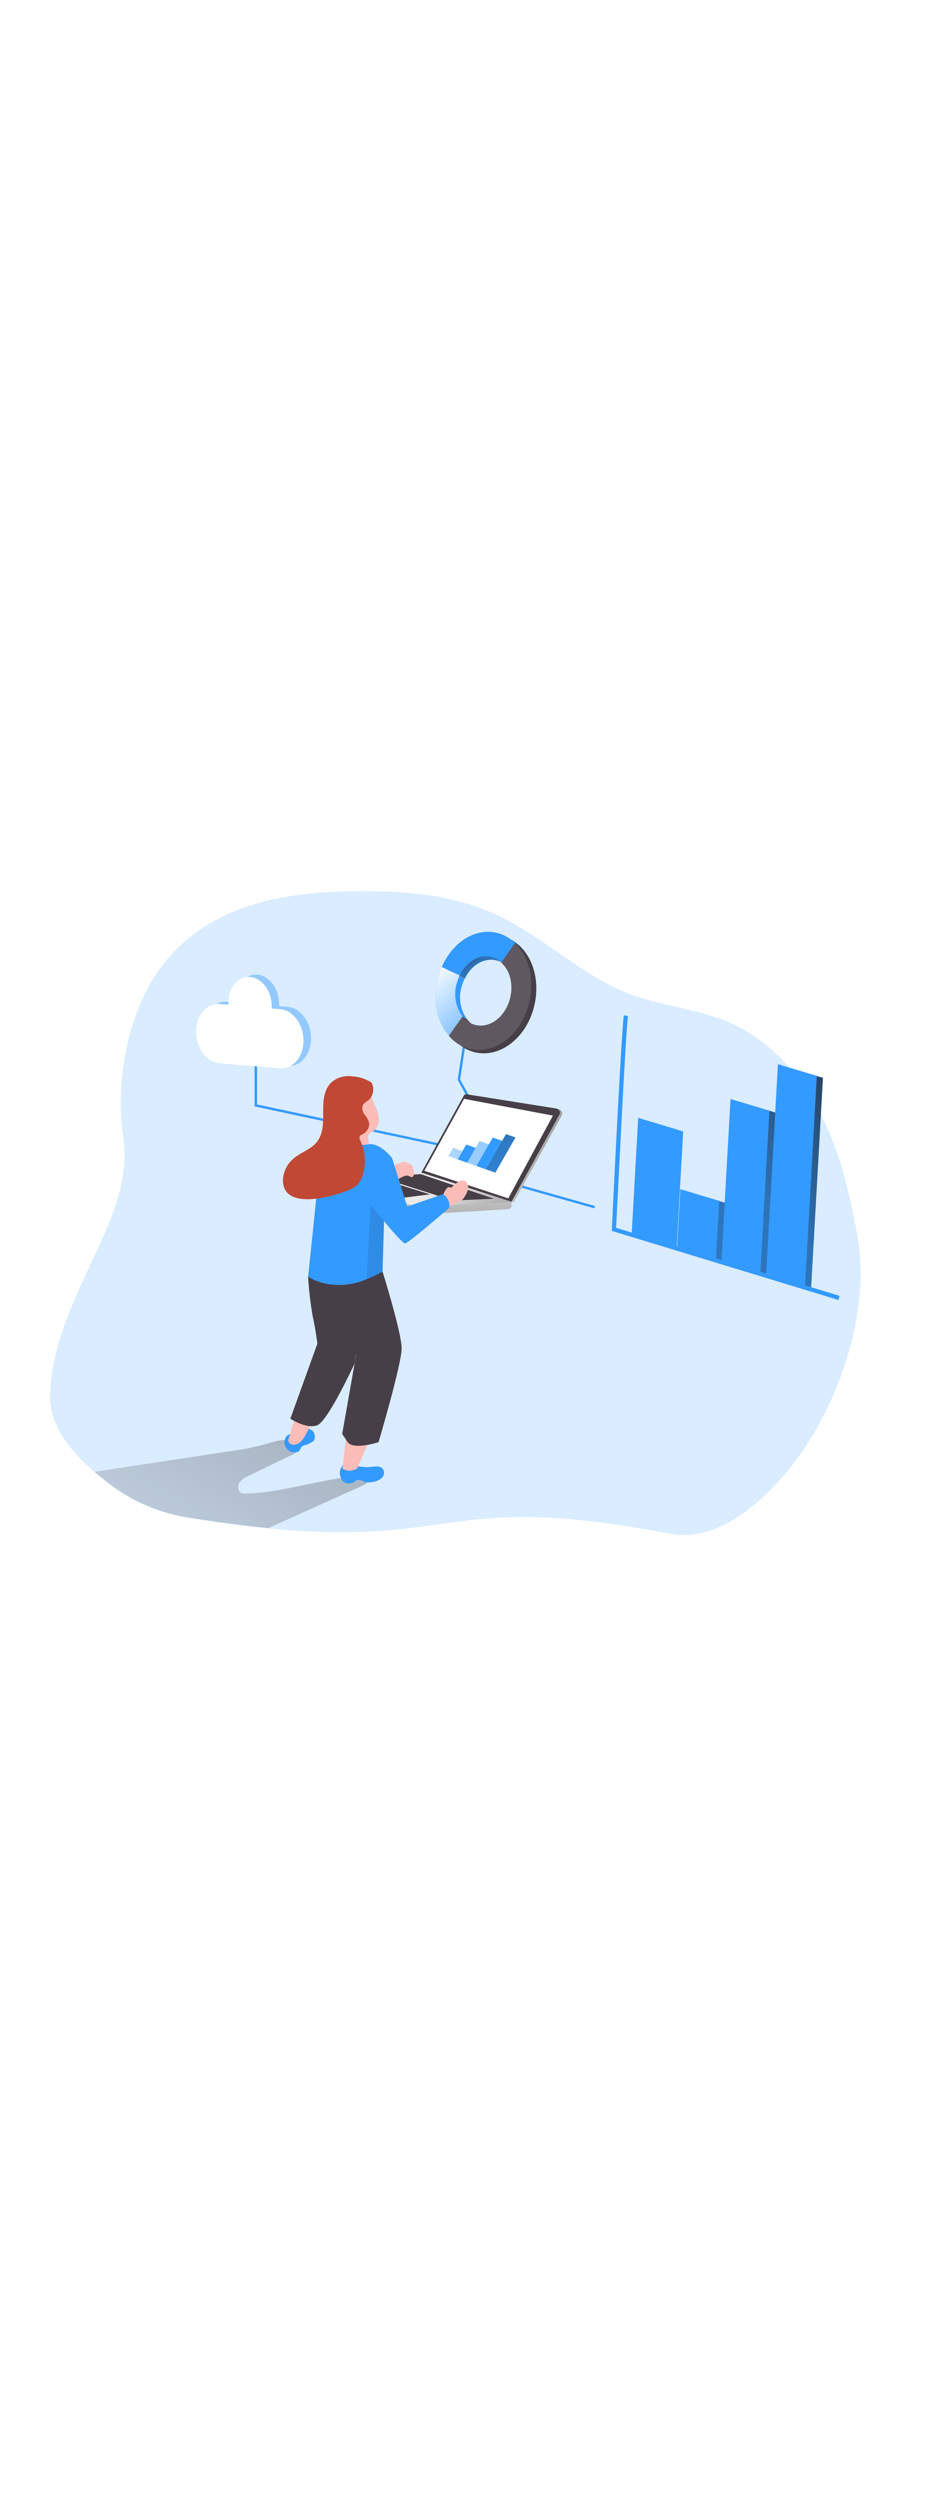 <svg id="_0518_data_processing" xmlns="http://www.w3.org/2000/svg" xmlns:xlink="http://www.w3.org/1999/xlink" viewBox="0 0 500 500" data-imageid="data-processing-1-20" imageName="Data Processing 1" class="illustrations_image" style="width: 186px;"><defs><style>.cls-1_data-processing-1-20{fill:#020202;opacity:.1;}.cls-1_data-processing-1-20,.cls-2_data-processing-1-20,.cls-3_data-processing-1-20,.cls-4_data-processing-1-20,.cls-5_data-processing-1-20,.cls-6_data-processing-1-20,.cls-7_data-processing-1-20,.cls-8_data-processing-1-20,.cls-9_data-processing-1-20,.cls-10_data-processing-1-20,.cls-11_data-processing-1-20,.cls-12_data-processing-1-20,.cls-13_data-processing-1-20,.cls-14_data-processing-1-20,.cls-15_data-processing-1-20,.cls-16_data-processing-1-20,.cls-17_data-processing-1-20,.cls-18_data-processing-1-20,.cls-19_data-processing-1-20,.cls-20_data-processing-1-20,.cls-21_data-processing-1-20{stroke-width:0px;}.cls-1_data-processing-1-20,.cls-3_data-processing-1-20,.cls-6_data-processing-1-20,.cls-22_data-processing-1-20{isolation:isolate;}.cls-2_data-processing-1-20{fill:url(#linear-gradient);}.cls-3_data-processing-1-20{opacity:.18;}.cls-3_data-processing-1-20,.cls-6_data-processing-1-20,.cls-21_data-processing-1-20{fill:#68e1fd;}.cls-4_data-processing-1-20{fill:url(#linear-gradient-11-data-processing-1-20);}.cls-5_data-processing-1-20{fill:url(#linear-gradient-10-data-processing-1-20);}.cls-6_data-processing-1-20{opacity:.53;}.cls-22_data-processing-1-20{fill:none;opacity:.43;stroke:#f8f8f8;stroke-linecap:round;stroke-linejoin:round;stroke-width:.35px;}.cls-23_data-processing-1-20{opacity:.41;}.cls-24_data-processing-1-20{opacity:.5;}.cls-7_data-processing-1-20{fill:url(#linear-gradient-4-data-processing-1-20);}.cls-8_data-processing-1-20{fill:url(#linear-gradient-2-data-processing-1-20);}.cls-9_data-processing-1-20{fill:url(#linear-gradient-3-data-processing-1-20);}.cls-10_data-processing-1-20{fill:url(#linear-gradient-8-data-processing-1-20);}.cls-11_data-processing-1-20{fill:url(#linear-gradient-9-data-processing-1-20);}.cls-12_data-processing-1-20{fill:url(#linear-gradient-7-data-processing-1-20);}.cls-13_data-processing-1-20{fill:url(#linear-gradient-5-data-processing-1-20);}.cls-14_data-processing-1-20{fill:url(#linear-gradient-6-data-processing-1-20);}.cls-15_data-processing-1-20{fill:#605860;}.cls-16_data-processing-1-20{fill:#473f47;}.cls-17_data-processing-1-20{fill:#c14834;}.cls-18_data-processing-1-20{fill:#fff;}.cls-19_data-processing-1-20{fill:#fcbcb8;}.cls-20_data-processing-1-20{fill:#eaeaea;}</style><linearGradient id="linear-gradient-data-processing-1-20" x1="-71.16" y1="2429.81" x2="-490.06" y2="2142.55" gradientTransform="translate(783.94 2540.1) rotate(-5.71) scale(1 -1)" gradientUnits="userSpaceOnUse"><stop offset="0" stop-color="#231f20"/><stop offset=".08" stop-color="#231f20" stop-opacity=".69"/><stop offset=".21" stop-color="#231f20" stop-opacity=".32"/><stop offset="1" stop-color="#231f20" stop-opacity="0"/></linearGradient><linearGradient id="linear-gradient-2-data-processing-1-20" x1="-52.8" y1="2403.04" x2="-471.7" y2="2115.77" xlink:href="#linear-gradient-data-processing-1-20"/><linearGradient id="linear-gradient-3-data-processing-1-20" x1="-52.46" y1="2402.55" x2="-471.36" y2="2115.29" xlink:href="#linear-gradient-data-processing-1-20"/><linearGradient id="linear-gradient-4-data-processing-1-20" x1="-45.95" y1="2393.06" x2="-464.85" y2="2105.8" xlink:href="#linear-gradient-data-processing-1-20"/><linearGradient id="linear-gradient-5-data-processing-1-20" x1="-583.82" y1="2226.15" x2="-546.59" y2="2174.4" gradientTransform="translate(836.07 2308.5) scale(1 -1)" xlink:href="#linear-gradient-data-processing-1-20"/><linearGradient id="linear-gradient-6-data-processing-1-20" x1="-607.61" y1="2207.37" x2="-567.63" y2="2163.26" gradientTransform="translate(836.07 2308.5) scale(1 -1)" gradientUnits="userSpaceOnUse"><stop offset="0" stop-color="#fff"/><stop offset="1" stop-color="#fff" stop-opacity="0"/></linearGradient><linearGradient id="linear-gradient-7-data-processing-1-20" x1="-647.61" y1="2051.46" x2="-787.29" y2="1800.84" gradientTransform="translate(836.07 2308.5) scale(1 -1)" xlink:href="#linear-gradient-data-processing-1-20"/><linearGradient id="linear-gradient-8-data-processing-1-20" x1="-608.31" y1="2113" x2="-533.78" y2="2113" gradientTransform="translate(836.07 2308.5) scale(1 -1)" gradientUnits="userSpaceOnUse"><stop offset="0" stop-color="#eaeaea"/><stop offset="1" stop-color="#a3a3a3"/></linearGradient><linearGradient id="linear-gradient-9-data-processing-1-20" x1="-1251.17" y1="984.45" x2="-1230.57" y2="954.05" gradientTransform="translate(959.5 1824.8) rotate(32.51) scale(1.08 -.99) skewX(-7.57)" xlink:href="#linear-gradient-8-data-processing-1-20"/><linearGradient id="linear-gradient-10-data-processing-1-20" x1="-1239.24" y1="970.98" x2="-1215.62" y2="957.79" gradientTransform="translate(959.5 1824.8) rotate(32.51) scale(1.08 -.99) skewX(-7.57)" xlink:href="#linear-gradient-8-data-processing-1-20"/><linearGradient id="linear-gradient-11-data-processing-1-20" x1="-1935.5" y1="1047.85" x2="-1883.31" y2="1010.89" gradientTransform="translate(1426 1708.82) rotate(19.41) scale(.93 -1.01) skewX(11.23)" xlink:href="#linear-gradient-data-processing-1-20"/></defs><g id="background_data-processing-1-20"><path class="cls-3_data-processing-1-20 targetColor" d="M428.6,362.1c-15.52,21.1-41.49,45.53-68.2,40.42-120.94-23.25-113.56,7.09-216.28-2.91-12.7-1.28-27.11-3.14-43.59-5.81-15.82-2.59-30.72-9.2-43.27-19.18-2.15-1.69-4.3-3.43-6.45-5.29-12.64-10.93-24.32-24.82-23.91-41.44.52-20.6,8.22-40.45,16.56-59.02,11.27-25.08,26.97-51.52,22.81-79.44-4.16-27.63,1.45-61.49,15.98-85.17,23.25-37.22,63.93-46.29,104.61-47.13,26.88-.55,54.54,1.05,79.04,12.12,25.75,11.62,46.49,33.13,72.64,43.09,17.43,6.57,36.5,7.85,53.55,15.26,21.47,9.33,38.04,27.81,48.79,48.61,10.75,20.81,16.16,43.91,20.2,66.83,6.94,38.91-9.18,87.41-32.49,119.05Z" style="fill: rgb(51, 154, 255);"/><path class="cls-22_data-processing-1-20" d="M253.7,178.08c.39.08.77.2,1.13.38.16.06.33.06.49,0"/></g><g id="data_2_data-processing-1-20"><polygon class="cls-21_data-processing-1-20 targetColor" points="363.83 248.31 342.91 242 346.4 180 367.29 186.27 363.83 248.31" style="fill: rgb(51, 154, 255);"/><polygon class="cls-21_data-processing-1-20 targetColor" points="388.21 255.63 367.32 249.36 369.06 218.35 389.96 224.63 388.21 255.63" style="fill: rgb(51, 154, 255);"/><polygon class="cls-21_data-processing-1-20 targetColor" points="412.07 262.81 391.18 256.5 396.03 169.85 416.95 176.13 412.07 262.81" style="fill: rgb(51, 154, 255);"/><polygon class="cls-21_data-processing-1-20 targetColor" points="436.1 270.02 415.21 263.74 421.51 151.14 442.44 157.42 436.1 270.02" style="fill: rgb(51, 154, 255);"/><polygon class="cls-2_data-processing-1-20" points="363.83 248.31 342.91 242 346.4 180 367.29 186.27 363.83 248.31"/><polygon class="cls-8_data-processing-1-20" points="388.21 255.63 367.32 249.36 369.06 218.35 389.96 224.63 388.21 255.63"/><polygon class="cls-9_data-processing-1-20" points="412.07 262.81 391.18 256.5 396.03 169.85 416.95 176.13 412.07 262.81"/><polygon class="cls-7_data-processing-1-20" points="436.1 270.02 415.21 263.74 421.51 151.14 442.44 157.42 436.1 270.02"/><path class="cls-21_data-processing-1-20 targetColor" d="M450.78,276.85l-121.84-37.17v-.87c.2-4.24,5-104.17,6.45-115.01l2.24.32c-1.39,10.2-5.81,103.79-6.39,113.91l120.15,36.58-.61,2.24Z" style="fill: rgb(51, 154, 255);"/><polygon class="cls-21_data-processing-1-20 targetColor" points="360.55 247.21 339.63 240.93 343.12 178.92 364.04 185.2 360.55 247.21" style="fill: rgb(51, 154, 255);"/><polygon class="cls-21_data-processing-1-20 targetColor" points="384.96 254.56 364.04 248.28 365.78 217.25 386.7 223.55 384.96 254.56" style="fill: rgb(51, 154, 255);"/><polygon class="cls-21_data-processing-1-20 targetColor" points="408.82 261.71 387.89 255.43 392.75 168.78 413.67 175.06 408.82 261.71" style="fill: rgb(51, 154, 255);"/><polygon class="cls-21_data-processing-1-20 targetColor" points="432.85 268.94 411.93 262.67 418.23 150.07 439.15 156.34 432.85 268.94" style="fill: rgb(51, 154, 255);"/><rect class="cls-21_data-processing-1-20 targetColor" x="295.62" y="195.94" width="1.28" height="48.76" transform="translate(3.64 445.44) rotate(-74.21)" style="fill: rgb(51, 154, 255);"/></g><g id="data_1_data-processing-1-20"><polygon class="cls-21_data-processing-1-20 targetColor" points="258.62 181.39 246.06 158.52 249.96 132.6 251.24 132.81 247.4 158.29 259.75 180.78 258.62 181.39" style="fill: rgb(51, 154, 255);"/><path class="cls-21_data-processing-1-20 targetColor" d="M266.49,94.16c2.17.42,4.18,1.43,5.81,2.91l7.41-10.37c-10.66-10.29-26.91-7.12-36.29,7.06-1.22,1.84-2.28,3.79-3.17,5.81l9.68,4.47c3.43-7.21,10.17-11.25,16.56-9.88Z" style="fill: rgb(51, 154, 255);"/><path class="cls-13_data-processing-1-20" d="M279.6,86.75l-7.41,10.37c-1.64-1.48-3.65-2.48-5.81-2.91-6.39-1.37-13.13,2.67-16.68,9.97l-2.91-1.34h0l.2-.46-6.74-3.11c.82-1.87,1.8-3.66,2.91-5.38,9.53-14.27,25.77-17.43,36.44-7.15Z"/><path class="cls-21_data-processing-1-20 targetColor" d="M251.38,126.35l-7.38,10.34c-.74-.86-1.42-1.78-2.03-2.73l6.71-9.44c-3.57-4.85-4.8-11.03-3.37-16.88.36-1.66.89-3.28,1.6-4.82l2.91,1.37c-.86,1.65-1.5,3.41-1.92,5.23-1.42,5.88-.14,12.09,3.49,16.94Z" style="fill: rgb(51, 154, 255);"/><path class="cls-16_data-processing-1-20" d="M255.8,143.79c-4.62-1.02-8.77-3.55-11.8-7.18l4.68-12.18,2.7,1.8c5.58,6.92,15.14,6.39,21.3-1.22,6.16-7.61,6.65-19.35,1.08-26.15-.47-.59-.98-1.15-1.54-1.66l4.74-12.26,2.7,1.77c10.66,10.32,11.62,30.16,2.27,44.37-6.54,9.79-16.59,14.73-26.09,12.7h-.03Z"/><path class="cls-21_data-processing-1-20 targetColor" d="M263.79,92.33c2.16.45,4.16,1.45,5.81,2.91l7.35-10.29c-10.66-10.29-26.91-7.15-36.29,7.06-1.22,1.84-2.27,3.78-3.14,5.81l9.65,4.5c3.63-7.29,10.26-11.36,16.62-10Z" style="fill: rgb(51, 154, 255);"/><path class="cls-21_data-processing-1-20 targetColor" d="M248.68,124.47l-6.6,9.44-.67.9c-8.05-9.15-9.56-24.15-3.98-36.99l2.91,1.37,6.74,3.11-.2.46h0c-.71,1.53-1.25,3.14-1.6,4.79-1.43,5.86-.19,12.06,3.4,16.91Z" style="fill: rgb(51, 154, 255);"/><path class="cls-14_data-processing-1-20" d="M248.68,124.47l-6.6,9.44-.67.9c-8.05-9.15-9.56-24.15-3.98-36.99l2.91,1.37,6.74,3.11-.2.46h0c-.71,1.53-1.25,3.14-1.6,4.79-1.43,5.86-.19,12.06,3.4,16.91Z"/><path class="cls-15_data-processing-1-20" d="M253.09,142.02c-4.62-1.04-8.76-3.57-11.8-7.21l7.38-10.37c5.61,6.94,15.14,6.39,21.3-1.19,6.16-7.58,6.68-19.38,1.08-26.15-.46-.6-.98-1.15-1.54-1.66l7.44-10.52c10.66,10.29,11.62,30.16,2.27,44.37-6.48,9.79-16.56,14.7-26.15,12.67l.03.06Z"/></g><g id="cloud_data-processing-1-20"><polygon class="cls-21_data-processing-1-20 targetColor" points="235.81 193.88 136.89 172.76 136.89 142.16 138.17 142.16 138.17 171.71 236.07 192.64 235.81 193.88" style="fill: rgb(51, 154, 255);"/><path class="cls-18_data-processing-1-20" d="M167.26,136.15c0,8.72-5.64,15.4-12.64,14.82h0l-32.49-2.73c-7-.58-12.67-8.17-12.67-16.97s5.81-15.4,12.67-14.82l4.65.38v-1.28c0-8.08,5.23-14.18,11.62-13.63,6.39.55,11.62,7.53,11.62,15.6h0c.03.43.03.85,0,1.28l4.68.41c6.89.58,12.55,8.17,12.55,16.94Z"/><path class="cls-6_data-processing-1-20 targetColor" d="M167.26,136.15c0,8.72-5.64,15.4-12.64,14.82h0l-32.49-2.73c-7-.58-12.67-8.17-12.67-16.97s5.81-15.4,12.67-14.82l4.65.38v-1.28c0-8.08,5.23-14.18,11.62-13.63,6.39.55,11.62,7.53,11.62,15.6h0c.03.43.03.85,0,1.28l4.68.41c6.89.58,12.55,8.17,12.55,16.94Z" style="fill: rgb(51, 154, 255);"/><path class="cls-18_data-processing-1-20" d="M163.16,137.43c0,8.72-5.64,15.4-12.64,14.82h0l-32.49-2.64c-7-.67-12.52-8.25-12.52-17.06s5.67-15.4,12.67-14.82l4.65.38v-1.28c0-8.08,5.2-14.18,11.62-13.63,6.42.55,11.62,7.53,11.62,15.6h0v1.28l4.65.41c6.77.58,12.44,8.17,12.44,16.94Z"/></g><g id="character_data-processing-1-20"><path class="cls-12_data-processing-1-20" d="M194.89,376.66l-36.7,16.53c-4.68,2.12-9.36,4.24-14.06,6.28-12.7-1.28-27.11-3.14-43.59-5.81-15.82-2.59-30.72-9.2-43.27-19.18-2.15-1.69-4.3-3.43-6.45-5.29l72.01-10.93c8.5-1.05,16.88-2.87,25.05-5.43,2.91-.99,17.12-2.06,11.94,5.29-.69.82-1.58,1.45-2.59,1.83l-23.65,11.45c-1.9.73-3.57,1.97-4.82,3.57-1.27,1.71-.95,4.12.73,5.43.91.42,1.91.59,2.91.49,22.37-.67,43.96-9.47,66.37-9.62,1.1,2.06-1.6,4.36-3.86,5.38Z"/><path class="cls-10_data-processing-1-20" d="M227.76,208.68l22.81-41.23c.33-.59.99-.91,1.66-.78l48.24,7.7c1.23.24,2.03,1.43,1.79,2.66-.03.18-.09.35-.16.51l-25.86,46.84-48.47-15.69Z"/><path class="cls-11_data-processing-1-20" d="M178.59,210.91l.61,2.15c.2.74.74,1.33,1.45,1.6l43.15,15.98c.54.23,1.13.32,1.71.26l47.89-2.91c.98-.08,1.7-.93,1.63-1.91,0,0,0,0,0-.01v-2.06l-96.44-13.11Z"/><path class="cls-16_data-processing-1-20" d="M226.51,208.38l22.81-41.35c.31-.59.97-.91,1.63-.78l48.27,7.67c1.23.25,2.01,1.45,1.76,2.68-.03.17-.09.33-.16.49l-25.83,46.96-48.47-15.66Z"/><path class="cls-5_data-processing-1-20" d="M274.98,224.05l-50.33,2.88c-.38.03-.75-.03-1.1-.17l-44.95-15.84,47.92-2.53,48.47,15.66Z"/><polygon class="cls-16_data-processing-1-20" points="202.91 210.48 243.65 223.38 265.59 222.39 226.16 209.17 202.91 210.48"/><polygon class="cls-16_data-processing-1-20" points="193.9 215.3 210.79 213.67 231.21 220.04 214.42 222.16 193.9 215.3"/><path class="cls-20_data-processing-1-20" d="M196.49,217.25c.59.9,1.43,1.6,2.41,2.03,1.45.55,7.73,2.91,7.73,2.91.65.09,1.29-.14,1.74-.61l-11.88-4.33Z"/><polygon class="cls-18_data-processing-1-20" points="228.13 207.37 273.26 222.19 297.26 177.7 249.49 168.69 228.13 207.37"/><path class="cls-21_data-processing-1-20 targetColor" d="M154.24,349.84c-1.93,2.28-1.65,5.69.62,7.62,1.35,1.15,3.18,1.56,4.9,1.1.39-.1.75-.29,1.05-.55.67-.61.76-1.63,1.37-2.27.66-.5,1.42-.83,2.24-.96,1.43-.51,2.78-1.21,4.01-2.09.18-.12.35-.27.49-.44.12-.22.19-.47.2-.73.29-1.3.08-2.66-.58-3.81-.36-.44-.82-.8-1.34-1.05-.95-.59-2.05-.91-3.17-.93-.88.05-1.74.24-2.56.55-2.31.64-4.49,1.7-6.42,3.11" style="fill: rgb(51, 154, 255);"/><path class="cls-19_data-processing-1-20" d="M158.74,339.49l-3.84,12.93s.73,3.25,4.82,1.89c4.1-1.37,7.56-11.62,7.56-11.62l-8.54-3.2Z"/><path class="cls-21_data-processing-1-20 targetColor" d="M199.72,366.52c1.06-.14,2.13-.21,3.2-.2,1.11.02,2.16.49,2.91,1.31,1.04,1.64.72,3.8-.76,5.06-1.48,1.16-3.27,1.87-5.14,2.03-1.16.26-2.36.26-3.52,0-1.45-.41-2.91-1.57-4.27-1.16-.61.26-1.18.62-1.69,1.05-2.06,1.42-4.85,1.09-6.51-.78-.41-.61-.72-1.29-.9-2.01-.82-2.24-.18-4.75,1.6-6.33,2.27-1.57,4.01-.49,6.19.23,2.87.9,5.9,1.17,8.89.81Z" style="fill: rgb(51, 154, 255);"/><path class="cls-19_data-processing-1-20" d="M197.83,353.99l-5.81,13.45c-1.66,1-3.63,1.37-5.55,1.05l-2.32-.84,2.01-18.8,11.68,5.14Z"/><path class="cls-19_data-processing-1-20" d="M239.99,217.13c.38-.49.87-1.05,1.48-.96s.73.32,1.1.23c.22-.09.41-.24.55-.44.89-.89,1.86-1.69,2.91-2.38.64-.54,1.41-.91,2.24-1.08,1.21-.13,2.37.51,2.91,1.6.55,1.06.68,2.28.38,3.43-.31,1.13-.78,2.2-1.39,3.2-.4.73-.89,1.42-1.45,2.03-2.12,1.48-4.48,2.59-6.97,3.28-.25.14-.53.23-.81.26-.49,0-.87-.44-1.16-.84-.9-1.22-1.45-2.67-1.57-4.18.14-1.54.77-3,1.8-4.16Z"/><path class="cls-19_data-processing-1-20" d="M217.38,202.54c.27-.1.57-.1.84,0,.14.12.27.26.38.41.49.49,1.31.52,1.95.78.82.42,1.43,1.17,1.66,2.06.24.89.35,1.81.32,2.73.03.48-.03.96-.17,1.42-.15.47-.58.81-1.08.84-.4-.06-.78-.22-1.1-.46-.66-.35-1.42-.47-2.15-.32-.95.3-1.87.71-2.73,1.22-1.02.81-2.5.64-3.31-.38-.19-.23-.33-.5-.41-.79-.81-1.66-1.69-3.55,0-4.91,1.67-1.38,3.67-2.28,5.81-2.62Z"/><path class="cls-16_data-processing-1-20" d="M165.66,264.38c.41,7.08,1.22,14.14,2.44,21.13,1.57,6.94,2.53,14.82,2.53,14.82l-14.53,40.33s8.72,5.81,14.53,3.49c5.81-2.32,20.02-33.18,20.02-33.18l5.46-35.22-14.53-16.07-15.92,4.71Z"/><path class="cls-16_data-processing-1-20" d="M205.67,261.56s10.26,32.78,10.26,41.29-12.41,50.42-12.41,50.42c0,0-13.45,4.42-16.59,0l-2.96-4.42,7.47-42.34s-10.72-22.05-12.61-27.75c-1.15-3.48-1.98-7.06-2.47-10.69l29.32-6.51Z"/><path class="cls-19_data-processing-1-20" d="M201.4,171.83c1.22,2.32,1.99,4.84,2.3,7.44.27,2.66-.9,5.25-3.08,6.8-.66.28-1.27.65-1.83,1.1-1.95,1.95.29,5.43-.84,7.9-.94,1.69-2.99,2.44-4.79,1.74-1.74-.76-3.06-2.27-3.57-4.1-.49-1.81-.7-3.68-.64-5.55l-.2-11.13c-.27-2.48.14-4.99,1.16-7.26,1.45-2.39,4.12-3.78,6.92-3.6,2.73.38,3.55,4.45,4.59,6.65Z"/><path class="cls-21_data-processing-1-20 targetColor" d="M241.44,227.36s-22.05,19.06-23.62,19.06-11.36-11.97-11.36-11.97l-.78,27.11c-2.73,1.56-5.56,2.91-8.48,4.07-5.08,2.21-10.59,3.27-16.13,3.11-5.42-.13-10.72-1.63-15.4-4.36l6.6-63.93s12.49-8.72,16.77-7.35c3.06.52,6.18.52,9.24,0,6.16-.78,12.47,7.35,12.47,7.35l8.19,26.15,19.21-6.63c2.54,1.53,3.86,4.47,3.31,7.38Z" style="fill: rgb(51, 154, 255);"/><path class="cls-17_data-processing-1-20" d="M199.45,159.74c-3.06-1.87-6.53-2.95-10.11-3.14-3.95-.57-7.97.56-11.04,3.11-4.18,3.84-4.62,10.2-4.56,15.87s.15,11.88-3.37,16.3c-2.91,3.75-7.87,5.29-11.62,8.17-3.8,2.72-6.21,6.97-6.6,11.62-.9,17.43,26.44,9.88,35.45,6.04,1.59-.6,3.05-1.47,4.33-2.59,1.35-1.38,2.35-3.06,2.91-4.91,2.12-6.18,1.75-12.94-1.02-18.86-.41-.87-.87-1.95-.29-2.73.32-.35.72-.62,1.16-.78,2.3-.99,3.8-3.25,3.81-5.75-.36-1.78-1.18-3.44-2.38-4.79-1.21-1.4-1.62-3.31-1.1-5.09.64-1.37,2.15-2.03,3.25-2.91,2.32-2.27,3.03-5.72,1.8-8.72-.16-.31-.37-.59-.61-.84Z"/><path class="cls-1_data-processing-1-20" d="M206.46,234.45l-.78,27.11c-2.73,1.56-5.56,2.91-8.48,4.07l2.03-40.07,7.24,8.89Z"/><g class="cls-23_data-processing-1-20"><polygon class="cls-21_data-processing-1-20 targetColor" points="246.12 201.27 241.04 199.49 243.62 194.99 248.71 196.76 246.12 201.27" style="fill: rgb(51, 154, 255);"/></g><polygon class="cls-21_data-processing-1-20 targetColor" points="251.18 203.04 246.09 201.27 250.65 193.25 255.74 195.05 251.18 203.04" style="fill: rgb(51, 154, 255);"/><g class="cls-24_data-processing-1-20"><polygon class="cls-21_data-processing-1-20 targetColor" points="256.2 204.84 251.12 203.04 257.83 191.33 262.92 193.13 256.2 204.84" style="fill: rgb(51, 154, 255);"/></g><polygon class="cls-21_data-processing-1-20 targetColor" points="261.26 206.61 256.17 204.81 264.92 189.5 270.01 191.3 261.26 206.61" style="fill: rgb(51, 154, 255);"/><polygon class="cls-21_data-processing-1-20 targetColor" points="266.32 208.38 261.23 206.58 272.04 187.67 277.13 189.44 266.32 208.38" style="fill: rgb(51, 154, 255);"/><polygon class="cls-4_data-processing-1-20" points="266.32 208.38 261.23 206.58 272.04 187.67 277.13 189.44 266.32 208.38"/></g></svg>